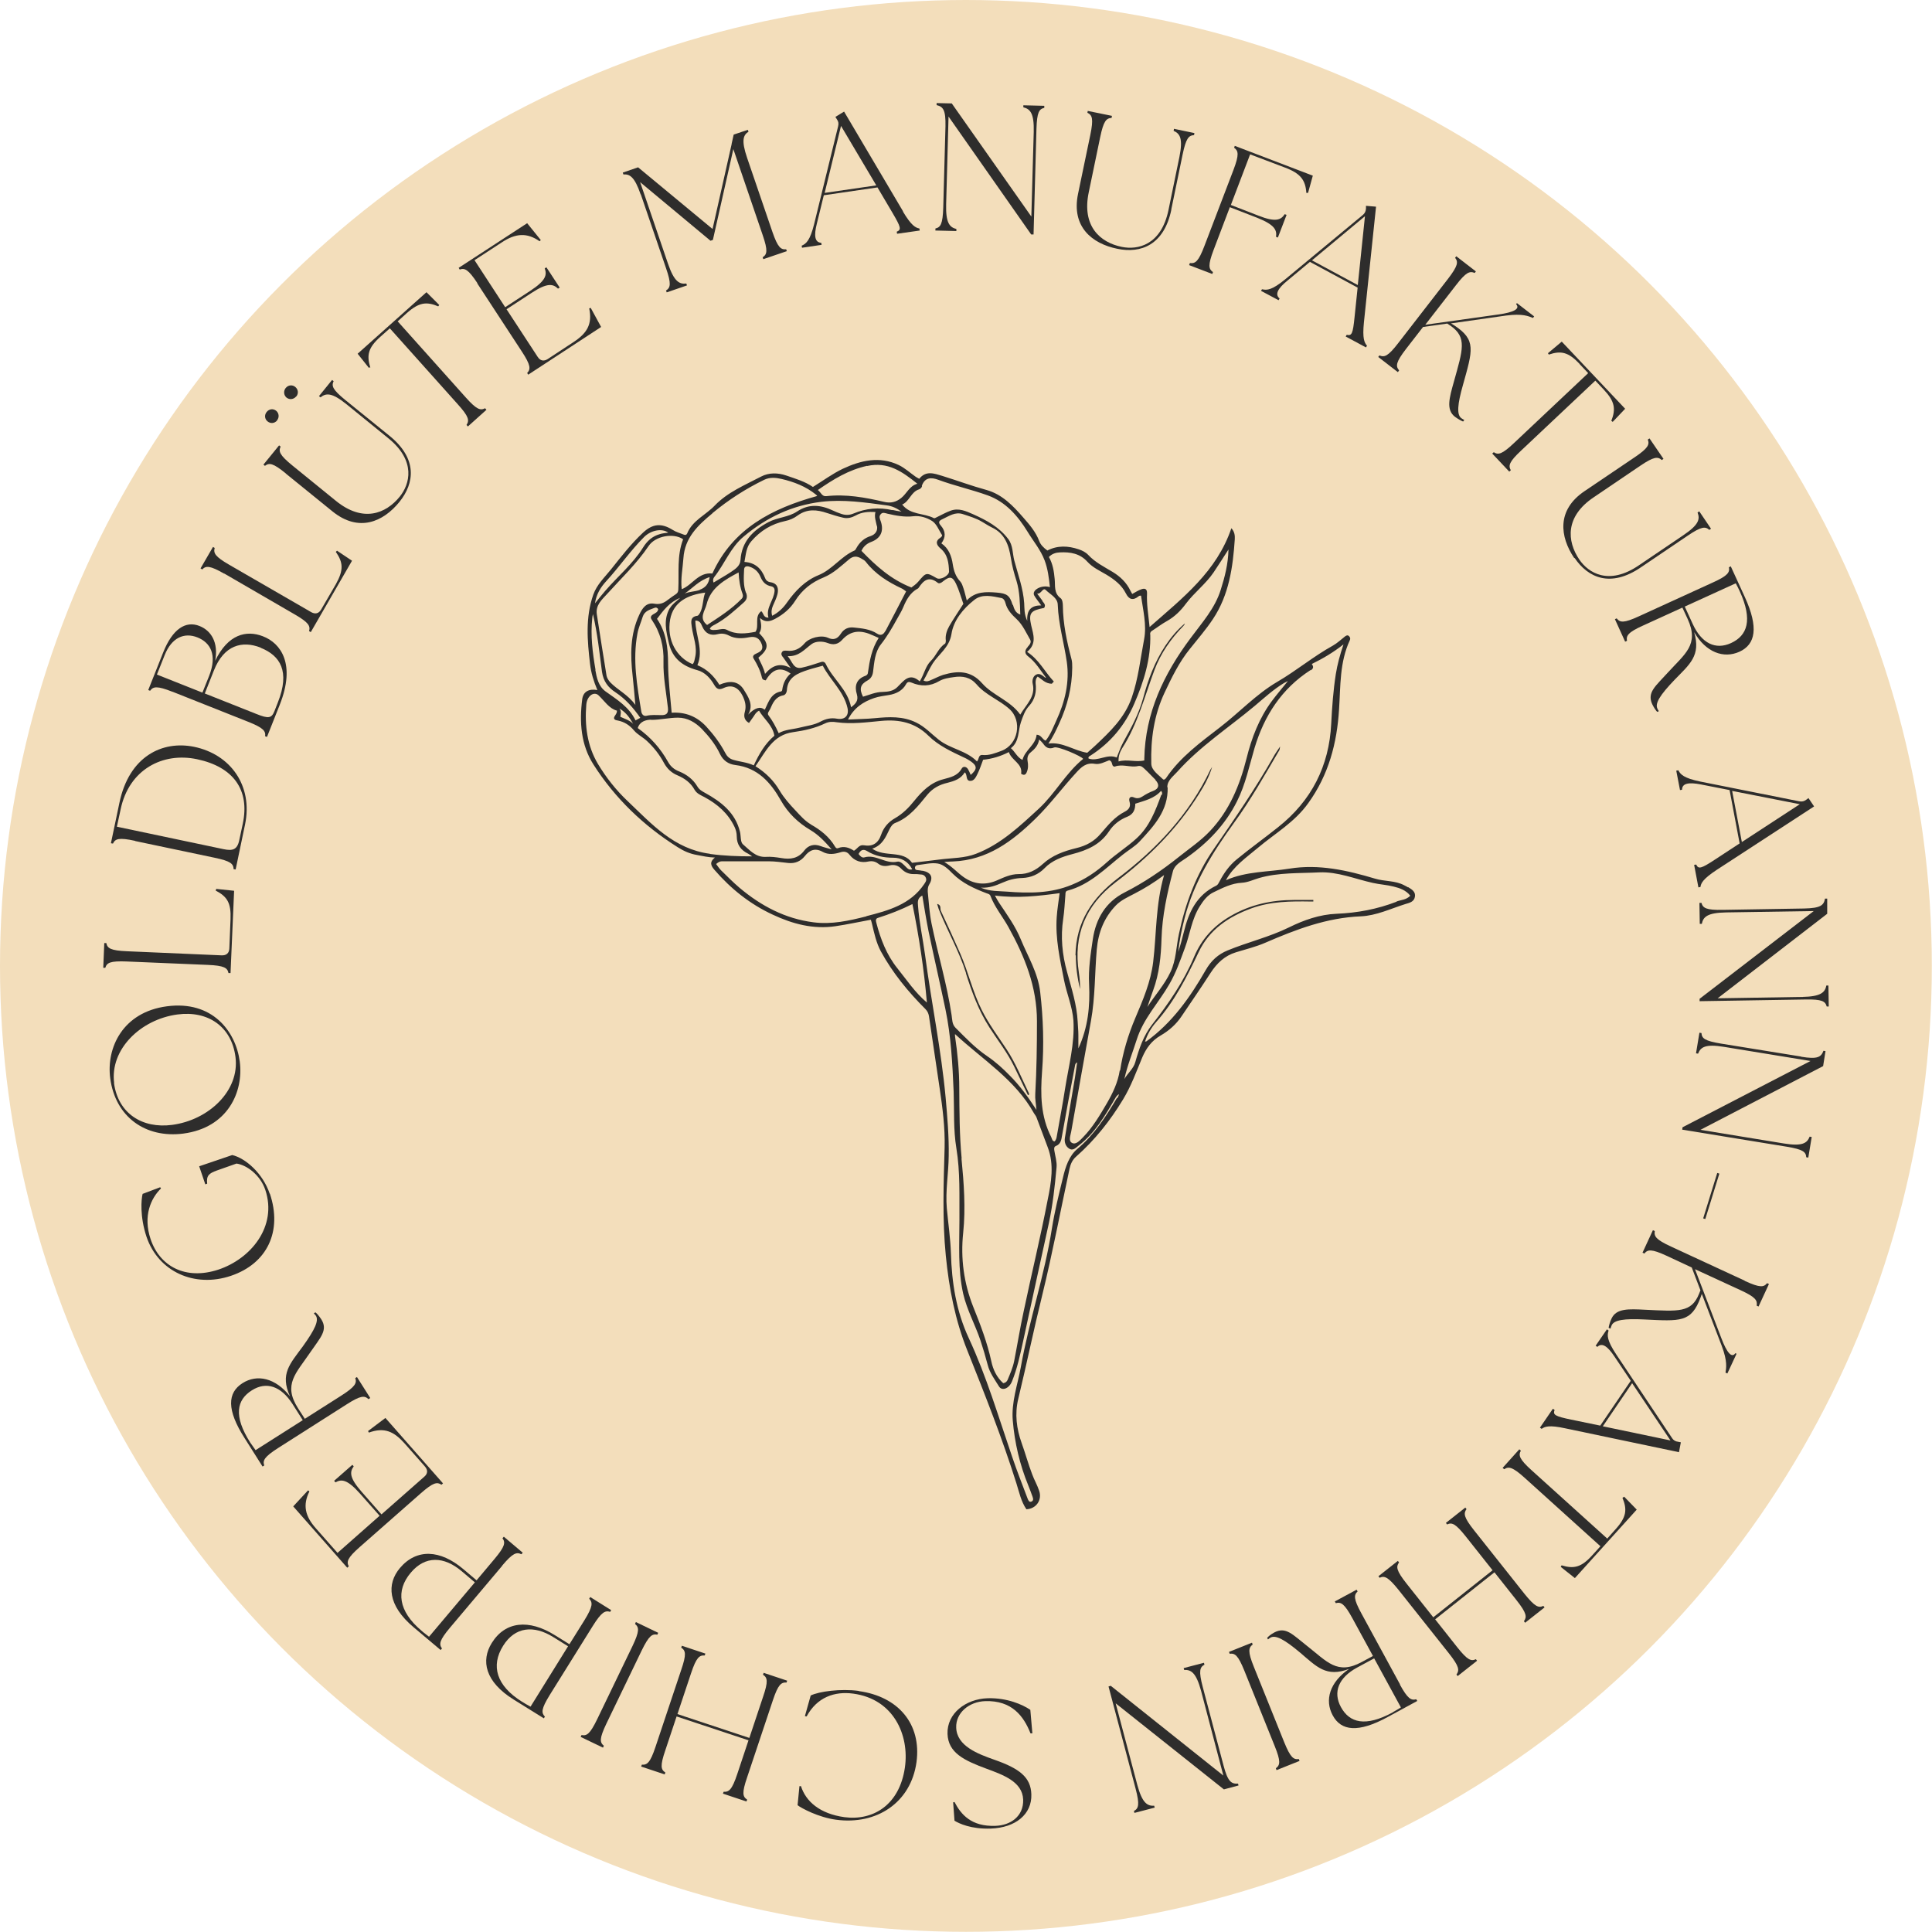 <?xml version="1.0" encoding="UTF-8"?>
<svg xmlns="http://www.w3.org/2000/svg" version="1.1" viewBox="0 0 113.39 113.39">
  <defs>
    <style>
      .cls-1 {
        fill: #2e2d2c;
      }

      .cls-2 {
        fill: #f3debb;
      }
    </style>
  </defs>
  <!-- Generator: Adobe Illustrator 28.7.1, SVG Export Plug-In . SVG Version: 1.2.0 Build 142)  -->
  <g>
    <g id="Layer_1">
      <g>
        <circle class="cls-2" cx="56.69" cy="56.69" r="56.69"/>
        <g>
          <g>
            <path class="cls-1" d="M98.5,45.21l-.12.02.22,1.14.12-.02c0-.38.39-.45,1.11-.31l1.68.33.59,3.13-1.45.95c-.82.54-.97.57-1.1.29l-.12.02.25,1.32.12-.02c.03-.22.14-.47.96-1.01l5.71-3.72-.33-.49-.12.09c-.13.1-.25.13-.42.1l-5.81-1.16c-.97-.2-1.17-.42-1.29-.67h0ZM105.63,47.2l-3.4,2.22-.57-3,3.97.78Z"/>
            <path class="cls-1" d="M107.31,57.84h-.12c-.08.4-.31.65-1.42.67l-4.96.08,6.43-4.96v-.89h-.13c-.07.39-.25.56-1.23.58l-4.77.08c-.98.02-1.17-.11-1.25-.41h-.12l.02,1.23h.12c.08-.4.31-.65,1.42-.67l5.15-.08-6.7,5.15v.14l6.21-.1c.98-.02,1.17.11,1.25.41h.12s-.02-1.23-.02-1.23Z"/>
            <path class="cls-1" d="M105.71,62.01l-4.7-.76c-.97-.16-1.13-.31-1.15-.62l-.12-.02-.2,1.21.12.02c.15-.38.42-.58,1.52-.4l5.08.83-7.51,3.89-.02.14,6.13,1c.97.16,1.13.31,1.15.62l.12.02.2-1.21-.12-.02c-.15.38-.42.58-1.52.4l-4.89-.8,7.2-3.74.14-.88-.12-.02c-.14.37-.34.51-1.31.35h0Z"/>
            <rect class="cls-1" x="99.04" y="70.13" width="2.79" height=".13" transform="translate(3.68 145.38) rotate(-72.8)"/>
            <path class="cls-1" d="M102.39,75.16l-4.32-2c-.89-.41-1-.6-.95-.91l-.11-.05-.61,1.32.11.05c.19-.24.41-.28,1.3.13l1.48.69.51,1.34-.08.2c-.45,1.13-1.22,1.03-3.15.94-.99-.05-1.71-.09-1.99.52-.1.21-.15.42-.17.54l.11.05c.02-.06.04-.14.07-.2.14-.31.75-.4,1.91-.34,2.12.1,2.76.19,3.31-1.3l.07-.2,1.17,3.05c.35.93.26,1.3.22,1.57l.11.05.54-1.16-.07-.03c-.21.3-.49,0-.83-.9l-1.54-4.03,2.67,1.23c.89.41,1,.6.95.91l.11.05.61-1.32-.11-.05c-.19.24-.41.28-1.3-.13l-.02-.02Z"/>
            <path class="cls-1" d="M98.14,84.41l-3.29-4.93c-.55-.83-.53-1.12-.44-1.39l-.1-.07-.66.96.1.07c.27-.27.6-.04,1,.56l.96,1.43-1.79,2.63-1.7-.35c-.96-.2-1.09-.28-.98-.57l-.1-.07-.76,1.11.1.07c.18-.13.43-.24,1.39-.03l6.67,1.4.11-.58-.15-.03c-.17-.02-.27-.08-.37-.22h.01ZM94.07,83.71l1.72-2.53,2.25,3.36-3.97-.83Z"/>
            <path class="cls-1" d="M95.22,87.9c.29.7.24,1.14-.4,1.85l-.49.55-4.44-4.01c-.73-.66-.78-.88-.63-1.15l-.09-.08-.98,1.09.09.08c.26-.17.48-.15,1.21.51l4.44,4.01-.48.53c-.64.71-1.08.81-1.8.59l-.05.09.83.66,3.63-4.02-.74-.76-.08.06h-.02Z"/>
            <path class="cls-1" d="M89.47,93.54l-2.96-3.73c-.61-.77-.62-.99-.44-1.24l-.07-.09-1.14.9.07.09c.28-.13.49-.06,1.1.71l1.57,1.98-3.48,2.76-1.57-1.98c-.61-.77-.62-.99-.44-1.24l-.07-.09-1.14.9.07.09c.28-.13.49-.06,1.11.71l2.96,3.73c.61.77.62.99.44,1.24l.07.09,1.14-.9-.07-.09c-.28.13-.49.06-1.1-.71l-1.29-1.63,3.48-2.76,1.29,1.63c.61.77.62.99.44,1.24l.07.09,1.14-.9-.07-.09c-.28.13-.49.06-1.11-.71Z"/>
            <path class="cls-1" d="M82.18,98.88l-2.28-4.19c-.47-.86-.44-1.08-.22-1.29l-.06-.1-1.28.69.06.1c.3-.08.5.02.97.88l1.21,2.22-.65.35c-1.45.79-2.04-.02-3.23-.95-.83-.65-1.23-1.14-1.91-.78-.21.11-.37.25-.42.32l.05.09c.05-.04.09-.08.15-.11.3-.16.8.1,1.73.88.98.83,1.53,1.47,2.88.96-1.14.78-1.45,1.83-.96,2.73.49.91,1.49,1.04,3.23.09l1.73-.94-.06-.1c-.3.08-.5-.02-.97-.88l.03.03ZM81.76,100.49c-1.63.89-2.56.62-3.06-.3-.48-.88-.14-1.73.95-2.32l1-.54,1.57,2.88c-.16.1-.31.19-.46.27h0Z"/>
            <path class="cls-1" d="M75.37,102.25l-1.78-4.42c-.37-.91-.31-1.13-.07-1.31l-.04-.11-1.35.54.04.11c.31-.04.49.08.86.99l1.78,4.42c.37.91.32,1.13.07,1.31l.04.11,1.35-.54-.04-.11c-.31.04-.49-.08-.86-.99Z"/>
            <path class="cls-1" d="M71.81,103.62l-1.22-4.61c-.25-.95-.17-1.16.1-1.31l-.03-.11-1.19.31.03.11c.4-.02.7.15.99,1.22l1.31,4.98-6.61-5.27-.13.04,1.59,6c.25.95.17,1.16-.1,1.31l.03.11,1.19-.31-.03-.11c-.4.02-.7-.15-.99-1.22l-1.27-4.79,6.35,5.05.86-.23-.03-.11c-.39.03-.6-.11-.85-1.06Z"/>
            <path class="cls-1" d="M57.82,99.84c1.57-.05,2.26.88,2.66,1.89h.11l-.12-1.38c-.46-.31-1.36-.71-2.5-.68-1.3.04-2.4.9-2.36,2.09.04,1.12.98,1.56,2.27,2.04,1,.37,2.13.77,2.17,1.82.03.99-.75,1.51-1.63,1.54-1.42.05-2.02-.67-2.4-1.4l-.08.02.08,1.08c.27.16.96.5,2.13.46,1.45-.05,2.42-.84,2.38-2.01-.03-1.01-.71-1.52-2.17-2.03-.96-.34-2.21-.8-2.24-1.89-.03-.85.74-1.52,1.71-1.55h0Z"/>
            <path class="cls-1" d="M50.4,99.24c-1.07-.14-2.33.03-2.82.27l-.34,1.21.1.02c.61-1.13,1.64-1.49,2.74-1.34,2.36.32,3.3,2.42,3.03,4.33-.32,2.22-1.88,3.14-3.55,2.92-1.45-.2-2.27-.93-2.55-1.82h-.09l-.11,1.12c.24.18,1.22.71,2.26.85,2.38.32,4.39-1,4.72-3.38.3-2.23-1.06-3.85-3.39-4.17h0Z"/>
            <path class="cls-1" d="M44.78,98.29c.26.17.32.38,0,1.31l-.8,2.4-4.22-1.4.8-2.4c.31-.93.49-1.06.8-1.04l.04-.11-1.38-.46-.04.11c.26.17.32.38,0,1.31l-1.51,4.52c-.31.93-.49,1.06-.8,1.04l-.04.11,1.38.46.04-.11c-.26-.17-.32-.38,0-1.31l.66-1.98,4.22,1.4-.66,1.98c-.31.93-.49,1.06-.8,1.04l-.04.11,1.38.46.04-.11c-.26-.17-.32-.38,0-1.31l1.51-4.52c.31-.93.49-1.06.8-1.04l.04-.11-1.38-.46-.04.11Z"/>
            <path class="cls-1" d="M38.58,95.94l.05-.11-1.31-.63-.05.11c.24.2.27.42-.15,1.3l-2.07,4.29c-.43.89-.62.99-.92.93l-.05.11,1.31.63.05-.11c-.24-.2-.27-.42.15-1.3l2.07-4.29c.43-.88.62-.99.92-.93Z"/>
            <path class="cls-1" d="M34.79,95.43c.52-.83.73-.92,1.02-.83l.06-.1-1.23-.77-.06.1c.21.22.23.44-.29,1.28l-.87,1.39-.87-.54c-1.5-.93-2.89-.82-3.69.47-.64,1.03-.4,2.27,1.29,3.32l1.77,1.1.06-.1c-.21-.22-.23-.44.29-1.28l2.52-4.04ZM31.13,100.16c-.17-.09-.34-.19-.5-.29-1.49-.93-1.84-2.1-1.1-3.28.7-1.12,1.8-1.22,2.94-.51l.87.54-2.2,3.54h0Z"/>
            <path class="cls-1" d="M29.47,91.89c.63-.75.85-.81,1.13-.67l.08-.09-1.11-.94-.08.09c.18.25.16.47-.47,1.22l-1.05,1.25-.78-.66c-1.35-1.14-2.74-1.22-3.72-.06-.78.93-.72,2.19.8,3.47l1.59,1.34.08-.09c-.18-.25-.16-.47.47-1.22l3.07-3.64h0ZM25.18,96.06c-.15-.12-.31-.23-.45-.36-1.34-1.13-1.52-2.34-.62-3.4.85-1.01,1.95-.96,2.98-.09l.78.66s-2.69,3.19-2.69,3.19Z"/>
            <path class="cls-1" d="M25.91,87.14l.09-.08-3.38-3.84-1.02.77.05.09c.91-.33,1.47-.07,2.11.65l1.18,1.34c.18.21.17.42-.04.6l-2.51,2.21-1.16-1.32c-.73-.83-.71-1.17-.47-1.5l-.08-.09-1.07.94.08.09c.35-.2.69-.18,1.43.65l1.16,1.31-2.47,2.18-1.27-1.44c-.64-.72-.78-1.37-.38-2.17l-.08-.06-.87.94,3.17,3.6.09-.08c-.14-.27-.09-.49.65-1.14l3.58-3.15c.74-.65.96-.67,1.21-.5Z"/>
            <path class="cls-1" d="M21.63,82.11l.1-.06-.78-1.23-.1.06c.1.29.01.5-.82,1.03l-2.14,1.36-.4-.62c-.89-1.4-.12-2.04.72-3.28.59-.87,1.06-1.3.64-1.95-.13-.2-.28-.36-.34-.4l-.09.06s.08.09.12.14c.18.29-.05.8-.76,1.79-.76,1.04-1.36,1.62-.76,2.94-.85-1.08-1.93-1.32-2.79-.77-.88.56-.94,1.56.13,3.23l1.05,1.66.1-.06c-.1-.29-.01-.5.82-1.03l4.02-2.56c.83-.53,1.05-.52,1.28-.3h0ZM15,85.11c-.11-.16-.21-.3-.31-.44-1-1.57-.8-2.51.09-3.07.85-.54,1.71-.25,2.38.79l.61.96-2.77,1.76Z"/>
            <path class="cls-1" d="M15.83,70.06c-.41-1.21-1.43-2.09-2.2-2.27l-1.94.66.36,1.06.11-.04c-.06-.48.12-.61.56-.77l1.16-.41c.59.08,1.39.66,1.69,1.54.72,2.15-.85,4.06-2.77,4.69-1.91.62-3.42-.19-3.96-1.79-.46-1.37.02-2.41.61-2.98l-.05-.07-1.03.39c-.08.31-.17,1.32.23,2.52.69,2.04,2.81,3.01,4.95,2.29s3.03-2.62,2.29-4.82h0Z"/>
            <path class="cls-1" d="M10.76,66.53c2.6-.34,3.55-2.44,3.31-4.24-.24-1.78-1.62-3.58-4.27-3.23-2.6.34-3.57,2.44-3.33,4.23.3,2.25,2.05,3.53,4.3,3.24h0ZM6.7,63.57c-.26-1.98,1.55-3.74,3.71-4.03,1.8-.24,3.18.71,3.41,2.49.26,1.99-1.58,3.71-3.72,3.99-1.75.23-3.17-.67-3.41-2.46h.01Z"/>
            <path class="cls-1" d="M7.43,56.43l4.76.2c.98.04,1.16.18,1.22.48h.12l.21-4.83-1.05-.11-.03.1c.67.35.91.72.87,1.68l-.07,1.71c-.01.28-.17.42-.45.41l-5.55-.24c-.98-.04-1.16-.18-1.22-.48h-.12l-.06,1.45h.12c.09-.29.27-.41,1.26-.37h-.01Z"/>
            <path class="cls-1" d="M7.93,49.36l4.66.98c.96.2,1.11.36,1.12.67l.12.02.55-2.63c.48-2.3-.86-4.13-2.99-4.57-1.87-.38-3.81.56-4.38,3.28l-.5,2.38.12.02c.13-.28.34-.37,1.3-.16h0ZM7.08,47.5c.49-2.34,2.47-3.37,4.49-2.94,2.12.45,3.1,1.79,2.68,3.78l-.21.98c-.12.57-.41.62-.91.52l-6.27-1.32.22-1.02Z"/>
            <path class="cls-1" d="M10.13,40.6l4.43,1.76c.91.36,1.04.55,1,.85l.11.04.75-1.89c.94-2.37.08-3.61-1-4.02-.96-.37-2.04-.12-2.79,1.44.2-1.08-.24-1.77-.92-2.04-.8-.32-1.58.15-2.14,1.57l-.87,2.19.11.04c.18-.25.4-.3,1.31.06h.01ZM15.3,38.02c1.15.46,1.73,1.38,1.01,3.2l-.2.51c-.17.43-.35.46-1.07.17l-3.02-1.2.53-1.34c.59-1.5,1.66-1.78,2.75-1.35h0ZM9.66,38.46c.41-1.04,1.15-1.36,1.93-1.05.75.3,1.18,1.01.68,2.27l-.39.97-2.67-1.06.45-1.13Z"/>
            <path class="cls-1" d="M13.16,33.66l4.12,2.39c.85.49.94.69.86.99l.1.06,2.42-4.19-.88-.59-.07.07c.43.62.47,1.06,0,1.9l-.86,1.48c-.14.24-.34.29-.58.16l-4.81-2.78c-.85-.49-.94-.69-.86-.99l-.1-.06-.73,1.26.1.06c.21-.22.44-.24,1.29.25h0Z"/>
            <path class="cls-1" d="M17.39,23.27c.14-.17.12-.41-.06-.56-.17-.14-.41-.12-.56.06-.14.17-.12.42.04.56.18.15.43.11.57-.06h0Z"/>
            <path class="cls-1" d="M16.77,27.79l2.75,2.23c1.54,1.24,2.97.61,3.92-.56.89-1.1,1.08-2.54-.59-3.89l-2.58-2.09c-.76-.62-.82-.83-.69-1.11l-.09-.07-.77.95.09.07c.32-.25.65-.3,1.52.4l2.46,2c1.65,1.34,1.26,2.7.67,3.43-.82,1.01-2.16,1.53-3.74.25l-2.56-2.08c-.76-.62-.82-.83-.69-1.11l-.09-.07-.92,1.13.09.07c.25-.19.47-.17,1.23.45h-.01Z"/>
            <path class="cls-1" d="M16.26,24.67c.14-.17.12-.42-.05-.56s-.41-.12-.56.07c-.14.17-.12.41.05.55.18.15.42.12.56-.05h0Z"/>
            <path class="cls-1" d="M21.73,21.56c-.22-.72-.12-1.16.6-1.8l.55-.49,3.99,4.46c.66.73.68.95.51,1.21l.08.09,1.09-.98-.08-.09c-.27.14-.49.09-1.14-.64l-3.99-4.46.53-.48c.72-.64,1.16-.69,1.85-.4l.06-.08-.75-.75-4.04,3.61.66.83.09-.05v.02Z"/>
            <path class="cls-1" d="M28.01,16.63l2.61,3.99c.54.82.53,1.05.32,1.27l.06.1,4.28-2.8-.61-1.12-.09.03c.2.94-.14,1.47-.94,1.99l-1.49.98c-.23.15-.44.11-.59-.12l-1.83-2.8,1.47-.96c.93-.61,1.26-.53,1.55-.25l.1-.06-.78-1.19-.1.06c.14.38.08.71-.85,1.32l-1.47.96-1.8-2.76,1.61-1.05c.8-.53,1.47-.58,2.21-.06l.07-.07-.8-.99-4.02,2.62.06.1c.29-.1.5-.02,1.04.8h0Z"/>
            <path class="cls-1" d="M37.61,11.41l1.48,4.33c.32.93.26,1.14,0,1.31l.04.11,1.19-.41-.04-.11c-.4.05-.71-.1-1.07-1.15l-1.64-4.8,4.13,3.44.14-.05,1.2-5.33,1.72,5.04c.32.93.26,1.14,0,1.31l.04.11,1.38-.47-.04-.11c-.31.03-.49-.1-.81-1.03l-1.48-4.33c-.36-1.05-.22-1.35.08-1.54l-.04-.11-.83.28-.12.54v.02l-1.12,4.98-4.37-3.62-.9.31.04.11c.36-.03.65.12,1.01,1.17h0Z"/>
            <path class="cls-1" d="M53.01,12.42l-3.47-5.87-.51.31.08.13c.1.14.12.25.08.42l-1.41,5.75c-.24.96-.47,1.15-.73,1.26l.02.12,1.15-.17-.02-.12c-.38-.02-.44-.41-.26-1.12l.41-1.67,3.15-.46.88,1.49c.5.85.53.99.25,1.11l.02.12,1.33-.19-.02-.12c-.22-.04-.47-.16-.97-1h.02ZM48.4,11.32l.96-3.93,2.07,3.49-3.02.44h0Z"/>
            <path class="cls-1" d="M60.07,6.3c.39.1.63.34.6,1.45l-.14,4.96-4.67-6.64-.89-.02v.12c.38.09.54.27.52,1.25l-.13,4.76c-.03.98-.16,1.16-.46,1.23v.12l1.23.03v-.12c-.39-.1-.63-.34-.6-1.45l.14-5.15,4.85,6.92h.14l.17-6.2c.03-.98.16-1.16.46-1.23v-.12l-1.23-.03v.12h.01Z"/>
            <path class="cls-1" d="M68.74,12.31l.67-3.25c.2-.96.36-1.11.67-1.13l.02-.12-1.2-.25-.02.12c.37.16.56.44.34,1.53l-.64,3.11c-.43,2.08-1.82,2.36-2.74,2.17-1.28-.26-2.36-1.22-1.94-3.21l.67-3.23c.2-.96.36-1.11.67-1.13l.02-.12-1.42-.29-.02.11c.28.13.37.34.17,1.3l-.72,3.46c-.4,1.94.83,2.92,2.3,3.22,1.38.29,2.75-.21,3.18-2.31v.02Z"/>
            <path class="cls-1" d="M69.83,15.45l-.04.11,1.36.52.04-.11c-.25-.18-.31-.39.04-1.31l.95-2.5,1.6.62c1.03.41,1.17.72,1.11,1.12l.11.04.51-1.33-.11-.04c-.22.34-.53.49-1.56.08l-1.6-.62,1.13-2.97,2.06.78c.9.34,1.19.73,1.24,1.48h.1l.28-1.01-4.58-1.75-.04.11c.25.18.31.39-.04,1.31l-1.7,4.45c-.35.92-.53,1.04-.84,1.01h-.02Z"/>
            <path class="cls-1" d="M74.07,16.97l-.06.1,1.03.55.06-.1c-.29-.24-.11-.59.46-1.05l1.32-1.1,2.8,1.51-.18,1.73c-.1.98-.16,1.11-.46,1.04l-.06.1,1.19.64.06-.1c-.15-.17-.28-.41-.18-1.38l.71-6.78-.59-.05v.15c-.01.17-.06.28-.19.39l-4.56,3.78c-.77.63-1.06.64-1.33.58h-.02ZM80.11,12.69l-.42,4.04-2.69-1.45,3.11-2.59Z"/>
            <path class="cls-1" d="M82.1,21.72c-.19-.24-.18-.46.42-1.24l1-1.29,1.42-.2.18.12c1,.69.73,1.42.21,3.29-.27.96-.47,1.65.06,2.06.19.14.38.24.48.28l.07-.09c-.06-.03-.12-.07-.18-.11-.27-.21-.22-.82.1-1.94.57-2.05.8-2.65-.52-3.51l-.18-.11,3.23-.46c.98-.13,1.32.04,1.58.14l.07-.09-1.01-.78-.05.06c.25.27-.11.48-1.06.61l-4.27.6,1.8-2.32c.6-.78.81-.84,1.1-.72l.07-.09-1.15-.89-.07.09c.19.24.18.46-.42,1.24l-2.92,3.77c-.6.78-.81.84-1.1.72l-.07.09,1.15.89.07-.09v-.03Z"/>
            <path class="cls-1" d="M92.7,21.36l.51.54-4.35,4.1c-.71.67-.93.71-1.19.54l-.09.08,1,1.06.09-.08c-.15-.27-.11-.49.61-1.16l4.35-4.1.49.52c.66.7.72,1.14.45,1.84l.08.06.73-.77-3.72-3.94-.81.68.05.08c.72-.24,1.15-.15,1.81.55h-.01Z"/>
            <path class="cls-1" d="M92.41,32.74c.79,1.17,2.11,1.77,3.89.56l2.75-1.86c.81-.55,1.04-.55,1.27-.34l.1-.07-.69-1.02-.1.07c.15.38.09.71-.83,1.33l-2.63,1.78c-1.76,1.19-2.95.43-3.48-.35-.73-1.08-.84-2.52.84-3.65l2.73-1.85c.81-.55,1.04-.55,1.27-.34l.1-.07-.82-1.2-.1.07c.11.29.03.5-.79,1.05l-2.93,1.98c-1.64,1.11-1.44,2.67-.6,3.92h.02Z"/>
            <path class="cls-1" d="M94.89,36.29l-.11.05.6,1.32.11-.05c-.06-.3.06-.5.95-.9l2.3-1.05.31.67c.69,1.51-.16,2.04-1.17,3.15-.7.78-1.23,1.15-.91,1.85.1.21.23.39.29.45l.1-.04s-.07-.1-.09-.16c-.14-.31.16-.79,1-1.67.89-.92,1.57-1.42,1.16-2.81.69,1.19,1.73,1.57,2.66,1.15.94-.43,1.14-1.41.31-3.22l-.82-1.79-.11.05c.06.3-.06.5-.95.9l-4.33,1.98c-.89.41-1.11.37-1.3.13h0ZM101.87,34.23c.09.17.17.32.24.48.77,1.69.44,2.59-.51,3.03-.91.42-1.73.02-2.25-1.11l-.47-1.03,2.98-1.36h.01Z"/>
          </g>
          <g>
            <path class="cls-1" d="M82.64,52.08c-.07-.05-.15-.08-.22-.12-.54-.29-1.15-.22-1.71-.39-1.64-.49-3.3-.87-5.03-.59-1.24.2-2.53.15-3.73.68.45-.83,1.21-1.34,1.9-1.92,1-.84,2.14-1.49,2.93-2.6,1.2-1.66,1.69-3.53,1.81-5.51.09-1.37.03-2.76.63-4.05.05-.1.02-.18-.05-.25-.09-.08-.17-.02-.24.03-.23.18-.45.39-.7.53-1.14.63-2.14,1.47-3.27,2.13-1.23.72-2.22,1.79-3.35,2.66-1.15.89-2.34,1.75-3.17,2.98-.05.07-.13.13-.19.07-.27-.27-.67-.52-.68-.91-.04-1.44.16-2.85.78-4.17.42-.89.85-1.78,1.48-2.56.46-.58.95-1.14,1.36-1.76.94-1.41,1.17-3.04,1.28-4.68.01-.2,0-.43-.2-.65-.86,2.54-2.83,4.07-4.8,5.8-.08-.76-.18-1.36-.15-1.97.01-.26-.12-.32-.32-.25-.19.06-.36.18-.55.28-.04-.07-.07-.12-.1-.18-.23-.49-.61-.85-1.06-1.12-.5-.3-1.02-.56-1.42-.99-.15-.16-.35-.26-.56-.33-.62-.21-1.24-.24-1.84.07-.22-.16-.4-.34-.48-.56-.2-.53-.56-.95-.92-1.36-.6-.69-1.24-1.37-2.16-1.63-.88-.24-1.74-.56-2.61-.83-.47-.14-.95-.33-1.35.17-.09-.05-.15-.08-.21-.12-.33-.23-.64-.52-1-.69-1.12-.53-2.22-.27-3.27.22-.61.29-1.16.7-1.76,1.07-.46-.32-1.01-.48-1.56-.67-.5-.17-1.02-.18-1.48.06-.95.5-1.96.91-2.72,1.7-.53.56-1.31.87-1.62,1.64-.03.08-.11.11-.19.07-.22-.09-.46-.15-.66-.28-.66-.41-1.17-.37-1.74.16-.71.66-1.29,1.42-1.89,2.17-.38.47-.82.88-1.03,1.47-.47,1.34-.35,2.71-.19,4.07.06.52.21,1.01.43,1.53-.5-.09-.83.09-.89.54-.17,1.34-.08,2.67.66,3.83,1.27,1.99,2.94,3.59,4.94,4.85.36.23.72.39,1.14.46.33.06.65.14,1.05.15-.36.28-.21.51-.03.72.96,1.11,2.08,2.01,3.42,2.63,1.17.55,2.38.87,3.68.68.69-.1,1.36-.25,2.08-.38.03.09.05.17.07.25.13.55.25,1.11.52,1.61.69,1.26,1.59,2.36,2.61,3.38.12.12.18.25.21.41.21,1.42.42,2.84.63,4.25.17,1.15.32,2.3.29,3.46-.06,2.12-.14,4.24.07,6.36.19,1.92.55,3.79,1.27,5.58,1.03,2.58,2.05,5.15,2.88,7.8.16.51.27,1.05.58,1.5.59-.03.93-.56.75-1.08-.11-.34-.29-.64-.41-.97-.23-.6-.4-1.23-.62-1.84-.3-.84-.41-1.7-.2-2.58.49-2.03.91-4.08,1.41-6.1.6-2.45,1.07-4.94,1.6-7.41.06-.28.17-.53.39-.72,1.1-.97,2-2.11,2.75-3.35.47-.77.78-1.63,1.13-2.47.23-.54.55-.98,1.07-1.28.5-.29.92-.66,1.24-1.14.57-.84,1.15-1.69,1.7-2.54.37-.57.83-1.01,1.49-1.21.58-.18,1.17-.32,1.72-.56,1.8-.78,3.61-1.47,5.61-1.55.91-.04,1.75-.45,2.61-.72.24-.07.51-.13.56-.42.06-.3-.18-.44-.39-.57h-.01ZM76.93,39.34c.14-.09.19-.19.06-.37.65-.32,1.25-.67,1.86-1.15-.21.62-.36,1.18-.45,1.74-.15.96-.22,1.93-.27,2.91-.12,2.49-1.16,4.53-3.12,6.08-.8.64-1.64,1.24-2.43,1.89-.43.35-.75.8-1.01,1.3-.05.09-.09.19-.19.24-1.15.55-1.62,1.56-1.9,2.72-.1.39-.2.79-.33,1.17.07-.68.21-1.34.38-2,.53-2.08,1.65-3.85,2.89-5.57.99-1.36,1.82-2.83,2.67-4.28.01-.02.01-.05.04-.21-.17.26-.29.42-.38.59-1.06,1.87-2.28,3.64-3.5,5.41-1.05,1.51-1.68,3.21-2.06,5.01-.16.74-.16,1.52-.49,2.22-.35.75-.91,1.36-1.36,2.06.11-.33.22-.65.34-.98.36-.98.46-2,.49-3.03.04-1.35.33-2.66.67-3.96.1-.38.49-.57.79-.78,1.25-.88,2.28-1.94,2.97-3.32.5-.99.72-2.08,1.03-3.13.57-1.9,1.59-3.48,3.28-4.57h.02ZM68.51,46.21c-.01-.4.34-.64.58-.91,1.34-1.5,3.02-2.59,4.55-3.87.56-.47,1.1-.97,1.73-1.35.05-.03.11-.06.22-.11-.34.42-.65.78-.94,1.17-.75,1.01-1.19,2.16-1.49,3.37-.4,1.59-1.01,3.07-2.16,4.28-.54.57-1.2,1.01-1.81,1.5-1,.8-2.05,1.51-3.19,2.09-1.12.57-1.68,1.55-1.86,2.73-.13.88-.27,1.76-.22,2.66.06,1.28-.06,2.53-.63,3.76v-.79c0-.26-.03-.51-.04-.77-.05-1.01-.36-1.95-.62-2.91-.29-1.03-.39-2.07-.23-3.13.07-.47.09-.94.13-1.42,0-.1,0-.21.13-.24,1.32-.35,2.23-1.32,3.25-2.12.33-.26.7-.47.98-.77.83-.9,1.68-1.8,1.64-3.17h-.02ZM56.44,67.99c-.13-1.37-.13-2.74-.14-4.12,0-1.03-.1-2.05-.25-3.06v-.12c1.62,1.5,3.53,2.67,4.63,4.64.05.09.13.17.16.27.22.57.43,1.16.65,1.73.39,1.01.21,2.07,0,3.08-.42,2.19-.95,4.36-1.41,6.55-.21.97-.37,1.96-.56,2.93-.08.39-.24.75-.39,1.11-.05.1-.13.16-.25.18-.39-.35-.6-.81-.7-1.29-.24-1.1-.64-2.15-1.06-3.19-.55-1.39-.75-2.84-.59-4.35.15-1.45.04-2.91-.1-4.36ZM54.14,51.11c-.09-.02-.18-.03-.27-.04-.09,0-.17-.03-.17-.14,0-.1.07-.15.16-.16.39-.04.79-.15,1.17-.09.35.05.63.34.88.59.57.57,1.27.88,2,1.16.08.03.18.04.22.15.25.66.71,1.21,1.05,1.82.96,1.73,1.68,3.51,1.68,5.54,0,1.43-.02,2.85-.1,4.27-.02.27.04.55.07.93-.5-.77-.98-1.43-1.56-2.01-.41-.42-.85-.82-1.34-1.15-.69-.47-1.26-1.07-1.85-1.66-.21-.21-.19-.49-.23-.74-.27-1.82-.81-3.59-1.18-5.39-.12-.61-.16-1.24-.22-1.86,0-.12,0-.25.06-.37.29-.46.16-.75-.37-.86h0ZM61.19,35.27c-.09-.13-.19-.25-.32-.43.26.03.33-.39.51-.21.26.26.69.45.7.86.04,1.14.37,2.24.53,3.35.17,1.18-.1,2.34-.61,3.44-.19.41-.34.83-.63,1.19-.2-.07-.25-.34-.53-.35-.06.61-.68.89-.83,1.48-.31-.15-.43-.47-.68-.69.51-.39.41-1.01.59-1.53.12-.34.23-.68.47-.94.36-.39.45-.84.39-1.35,0-.12,0-.26.12-.38.25.15.44.41.83.42,0,0,.05-.06.12-.13-.54-.58-.87-1.29-1.57-1.74.58-.48.37-1.01.24-1.56-.16-.72-.03-.87.76-1.02.12-.18-.02-.29-.11-.41h.02ZM43.65,40.47c-.34-.54-.87-.52-1.43-.28-.31-.5-.71-.91-1.29-1.15.38-.88-.11-1.74-.12-2.62.28,0,.34.2.41.36.18.4.48.55.9.44.23-.06.45-.03.66.08.38.2.79.18,1.19.1.37-.07.61.05.74.42.12.36-.14.45-.37.56-.13.06-.18.16-.11.27.22.36.4.72.49,1.13.02.08.07.13.22.15.32-.53.76-.9,1.46-.4-.29.26-.44.58-.49.95,0,.04-.04.1-.07.1-.56.1-.72.57-.92,1,0,.03-.03.05-.05.07-.25-.21-.57-.11-.96.29.34-.58,0-1.04-.26-1.47ZM43.78,34.79c-.16-.43-.13-.89-.11-1.34,0-.2.13-.25.32-.19.31.1.52.3.64.59s.3.5.63.56c.15.03.21.13.2.28-.05.55-.52.98-.36,1.56-.31,0-.27-.25-.42-.38-.43.32-.1.86-.34,1.21-.57.11-1.13.18-1.67-.11-.22-.12-.46,0-.69,0-.1,0-.21.03-.32-.06.06-.15.2-.2.31-.26.63-.34,1.15-.82,1.68-1.29.18-.16.23-.33.14-.57h-.01ZM51.47,30.86c.06.29-.1.51-.37.6-.39.12-.65.37-.84.71-.03.05-.06.12-.11.14-.8.35-1.3,1.12-2.12,1.45-.78.32-1.35.91-1.84,1.6-.22.32-.5.59-.87.78-.07-.23-.03-.41.04-.58.1-.23.21-.45.27-.69.08-.34,0-.64-.42-.7-.14-.02-.25-.1-.3-.23-.21-.55-.57-.92-1.22-.96.09-.45.1-.87.41-1.22.53-.61,1.18-1.01,1.98-1.18.26-.05.53-.17.74-.33.56-.4,1.13-.34,1.72-.14.31.1.62.2.93.27.27.07.52,0,.76-.13.35-.2.73-.22,1.15-.2-.08.29.03.55.08.82h0ZM55.51,37.61s0,.14-.05.17c-.38.25-.52.71-.83,1.01-.32.32-.38.76-.65,1.2-.61-.54-.94-.03-1.32.34-.23.23-.54.27-.86.28-.4,0-.77.17-1.15.28-.23-.46-.16-.72.26-.95.2-.11.3-.28.33-.51.07-.56.11-1.17.46-1.61.37-.47.66-.97.94-1.48.13-.24.28-.47.38-.72.18-.43.4-.83.83-1.07.03,0,.05-.03.07-.06.28-.42.59-.7,1.11-.29.09.08.23,0,.33-.09.38-.3.54-.28.75.15.18.38.29.79.43,1.18-.28.44-.57.86-.83,1.31-.14.25-.24.54-.2.84v.02ZM51.95,37.05c-.1.19-.26.28-.47.14-.41-.27-.89-.31-1.36-.36-.33-.04-.59.08-.77.36-.19.3-.42.4-.76.24-.4-.18-1.1,0-1.38.34-.27.31-.6.47-1.02.42-.11,0-.23-.03-.3.09s0,.22.08.31c.12.18.25.35.44.62-.64-.34-1.09-.15-1.51.34-.08-.37-.26-.65-.39-.95.63-.53.64-.81.05-1.44.17-.26.12-.55.04-.89.33.29.61.2.91.04.48-.26.87-.59,1.16-1.05.4-.64.97-1.09,1.67-1.37.58-.24,1.02-.67,1.49-1.06.25-.21.47-.2.72-.05.1.06.21.11.27.2.56.72,1.3,1.18,2.11,1.56.09.04.17.12.25.17-.41.79-.81,1.57-1.22,2.34h-.01ZM45.19,41.64c.16-.37.31-.74.78-.83.12-.02.2-.16.21-.28.04-.8.65-1.02,1.26-1.22.27-.09.55-.15.85-.24.44.86,1.23,1.5,1.45,2.48.1.46-.16.71-.62.63-.33-.06-.64,0-.94.16-.39.22-.85.26-1.27.37-.4.1-.82.1-1.21.32-.17-.38-.36-.73-.6-1.05-.09-.12.04-.24.09-.35h0ZM48.47,38.98c-.06-.13-.16-.17-.3-.12-.37.12-.75.25-1.13.33-.48.09-.53-.36-.81-.68.67.03.99-.41,1.42-.72.23-.16.62-.17.93-.05.33.13.6.08.84-.18.43-.48.93-.6,1.57-.37.19.07.37.16.58.25-.41.64-.53,1.33-.63,2.03,0,.09-.06.16-.14.19-.55.19-.66.61-.51,1.09.11.38-.08.56-.34.76-.19-1.03-1.06-1.65-1.48-2.53ZM51.3,40.97c.29-.1.59-.13.88-.18.41-.07.79-.25,1-.64.08-.15.19-.14.31-.09.56.24,1.1.23,1.64-.09.24-.14.56-.19.85-.23.51-.08.96,0,1.33.42.53.63,1.33.91,1.93,1.45.78.7.52,2.1-.47,2.46-.36.13-.71.28-1.11.24-.25-.02-.19.25-.32.38-.63-.65-1.56-.73-2.25-1.28-.43-.34-.8-.75-1.31-1-.79-.39-1.6-.34-2.44-.26-.5.05-1.01.05-1.57.08.35-.69.89-1.04,1.53-1.26ZM60.32,37.97c-.19.2-.2.39.03.56.44.34.71.81,1.04,1.24h-.05c-.15-.12-.32-.28-.52-.18-.21.1-.25.37-.21.54.18.76-.38,1.21-.73,1.81-.6-.84-1.61-1.12-2.24-1.84-.67-.76-1.44-.74-2.29-.49-.25.08-.48.21-.73.31-.12.05-.23.11-.42.02.2-.34.33-.67.54-1,.36-.56.97-.93,1.1-1.72.12-.81.69-1.5,1.34-2.01.46-.37,1.05-.22,1.6-.11.13.03.2.17.23.29.1.4.37.68.66.95.36.34.55.79.79,1.2.09.16-.03.3-.14.42h0ZM59.43,35.5c-.17-.56-.34-.67-.92-.72-.63-.05-1.26-.08-1.77.46-.07-.26-.12-.49-.19-.7-.05-.14-.09-.3-.19-.41-.27-.29-.38-.62-.44-1-.07-.49-.24-.95-.67-1.24q.4-.54-.03-1.04c-.18-.2-.11-.29.11-.39.37-.17.72-.43,1.17-.29.39.13.78.24,1.13.45.19.11.37.23.57.33.78.36,1.01,1.05,1.13,1.81.07.46.19.9.33,1.34.19.63.2,1.29.22,1.97-.29-.1-.36-.34-.43-.57h-.02ZM55.28,31.38c.04.06-.02.13-.08.17-.33.21-.24.44,0,.64.43.36.48.85.5,1.35,0,.25-.51.52-.73.39-.61-.35-.61-.34-1.07.2-.13.16-.32.28-.41.35-1.2-.47-2.08-1.27-2.93-2.15.09-.21.27-.41.56-.52.57-.21.77-.64.57-1.22-.05-.13-.12-.28,0-.41.11-.14.27-.06.4-.03.49.11.98.21,1.5.15.4-.05.81.08,1.12.28.26.17.39.53.57.81h0ZM52.37,29.94c-.78-.18-1.55-.11-2.28.2-.26.11-.51.1-.77,0-.14-.05-.28-.1-.42-.17-.72-.34-1.41-.42-2.12.05-.5.34-1.15.34-1.69.63-.9.48-1.56,1.13-1.63,2.22-.02.35-.31.53-.56.7-.33.22-.68.41-1.02.62-.05-.11-.03-.23.03-.31.62-.78.96-1.75,1.75-2.4,1.33-1.11,2.82-1.82,4.56-2.03,1.29-.15,2.55.04,3.82.21.32.04.6.17.87.37-.18-.03-.36-.06-.53-.1h-.01ZM43.35,33.59c.02.44.08.86.23,1.26.04.11.03.21-.05.29-.6.62-1.33,1.08-2.03,1.54-.51-.4-.12-.83-.03-1.21.24-.98,1.06-1.44,1.89-1.88h-.01ZM41.08,34.62c-.29.11-.61.09-.9.22.47-.32.84-.77,1.47-.97-.06.42-.26.62-.57.74h0ZM41.39,34.78c-.15.38-.11.81-.3,1.18-.04.07-.1.17-.16.18-.43.06-.37.35-.33.65.08.61.35,1.19.19,1.82-.03.13-.04.27-.14.37-.94-.39-1.53-1.42-1.32-2.62.19-1.04,1.04-1.45,2.06-1.58ZM39.3,35.71c-.38.68-.2,1.36-.04,2.05.21.89.81,1.34,1.66,1.57.45.12.77.47,1,.87.14.24.28.31.55.18.5-.23.88-.02,1.12.47.15.32.22.6.12.95-.06.22-.04.47.25.63.1-.14.19-.26.27-.38.08-.12.14-.25.32-.34.28.49.79.84.9,1.47-.54.45-.9,1.07-1.21,1.74-.41-.19-.83-.21-1.22-.33-.22-.07-.36-.21-.46-.41-.3-.57-.68-1.07-1.11-1.54-.55-.59-1.22-.86-2.03-.81-.08-.97-.2-1.92-.21-2.86,0-.96-.11-1.86-.65-2.65.38-.5.73-.98,1.36-1.23-.24.22-.46.36-.6.6l-.02.02ZM38.34,36.05c-.13.08-.19.18-.09.32.51.75.72,1.57.69,2.47-.02.9.16,1.8.26,2.7.04.34-.1.44-.4.43-.29,0-.57-.03-.86.04-.18.04-.28-.11-.3-.24-.25-1.52-.52-3.04-.23-4.58.06-.34.21-.66.31-.99.11-.35.43-.42.71-.53.07-.03.15,0,.2.08-.02.18-.17.23-.3.31h.01ZM38.22,42.25c.53,0,1.05-.13,1.57-.13.56,0,1.01.27,1.4.66.42.44.8.91,1.06,1.46.19.4.5.61.91.66,1.31.16,2.07,1.02,2.67,2.08.42.74,1.01,1.31,1.74,1.74.47.28.83.66,1.24,1.13-.27-.08-.46-.12-.64-.19-.39-.15-.73-.05-.96.25-.36.48-.82.54-1.35.45-.31-.05-.61-.09-.92-.07-.6.03-.95-.41-1.34-.74-.15-.13-.11-.48-.17-.73-.27-1.12-1.1-1.76-2.04-2.28-.18-.1-.35-.19-.46-.38-.25-.42-.62-.7-1.06-.88-.29-.11-.51-.29-.66-.56-.44-.79-1.02-1.45-1.78-1.99.12-.39.48-.49.8-.49h-.01ZM47.6,48.39c-.36-.21-.62-.51-.9-.81-.35-.37-.69-.75-.95-1.19-.33-.56-.79-1.03-1.41-1.42.6-.86,1.02-1.84,2.21-2,.65-.09,1.29-.23,1.89-.52.21-.1.44-.1.67-.06.88.12,1.75,0,2.61-.08,1.06-.1,1.99.1,2.77.87.6.59,1.35.93,2.09,1.28.14.06.27.14.39.22.39.27.39.47,0,.8-.05-.12-.1-.24-.16-.34-.1-.16-.29-.18-.37-.03-.24.43-.66.51-1.06.62-.76.19-1.27.71-1.73,1.28-.32.4-.67.75-1.12,1.01-.39.22-.67.54-.82.98-.17.5-.51.7-1.01.61-.28-.05-.38.21-.58.32-.29-.19-.59-.29-.94-.15-.07.03-.13-.02-.17-.09-.34-.58-.85-.98-1.42-1.3h0ZM50.89,49.95c.47.29.98.39,1.53.39.47,0,.87.2,1.12.68-.18.05-.26-.03-.35-.12-.15-.15-.34-.37-.52-.33-.69.16-1.26-.45-1.94-.25-.14.04-.25-.08-.34-.2.11-.21.25-.32.5-.17ZM53.53,50.64c-.54-.77-1.58-.3-2.34-.83.6-.2.79-.68,1.01-1.13.08-.16.18-.32.34-.38.83-.32,1.35-1,1.88-1.65.32-.39.72-.6,1.2-.71.39-.1.77-.22,1-.61.05.05.06.06.06.07.08.15.02.42.25.43.24.02.35-.23.44-.41.13-.26.22-.54.33-.83.52-.05,1.02-.2,1.51-.45.16.5.82.67.72,1.27.17.12.27.06.33-.09.09-.21.09-.43.05-.65s.03-.4.19-.52c.23-.19.43-.4.49-.75.1.1.17.16.23.24.16.24.35.35.65.23.21-.09,1.61.51,1.7.67-1.02.83-1.64,2.03-2.59,2.91-1.13,1.04-2.24,2.1-3.7,2.66-.67.26-1.39.24-2.09.33-.54.07-1.08.13-1.67.2h0ZM61.71,66.76c-.64-1.23-.65-2.54-.55-3.88.12-1.55.07-3.1-.11-4.65-.13-1.14-.72-2.08-1.14-3.1-.32-.78-.81-1.45-1.27-2.14-.08-.12-.15-.25-.25-.43,1.31.17,2.55.03,3.8-.14-.06.48-.14.94-.17,1.4-.09,1.26.19,2.48.43,3.71.16.8.49,1.55.55,2.37.08,1.36-.28,2.66-.49,3.99-.14.92-.32,1.84-.48,2.76-.02.13-.04.25-.14.34-.14-.02-.14-.15-.19-.24h0ZM68.16,46.64c-.34.93-.69,1.86-1.44,2.55-.55.51-1.2.91-1.76,1.42-.62.56-1.29,1.01-2.06,1.32-1.23.51-2.51.5-3.8.4-.48-.04-.98,0-1.53-.23.51.02.88-.13,1.25-.29.38-.17.76-.27,1.18-.28.5-.02.95-.21,1.3-.57.45-.47,1.06-.68,1.63-.83.89-.23,1.64-.56,2.16-1.34.26-.4.64-.69,1.08-.86.36-.15.46-.43.46-.76.55-.18,1.11-.3,1.51-.75.09.08.07.16.05.23h-.03ZM67.81,45.78c.25.25.22.51-.13.64-.22.08-.42.19-.62.32-.15.1-.32.15-.51.06-.21-.09-.32.03-.26.24.09.3-.03.47-.28.6-.59.3-.99.8-1.41,1.29-.38.45-.85.71-1.45.85-.7.17-1.4.42-1.95.93-.41.37-.86.6-1.42.59-.46,0-.88.2-1.29.38-.68.29-1.33.22-1.93-.2-.36-.25-.65-.6-1.14-.89.26-.02.39-.03.51-.03,2.02-.08,3.48-1.18,4.85-2.52.86-.84,1.57-1.81,2.38-2.69.3-.33.59-.61,1.1-.52.29.05.57-.11.84-.21.18.05.14.22.22.34.03,0,.08.05.11.03.45-.17.91.07,1.36-.03.2-.04.3.09.41.19.22.2.41.42.62.62h0ZM67.5,37.24c0-.09.02-.16.1-.21.3-.19.58-.41.89-.58.46-.26.81-.61,1.12-1.03.49-.65,1.16-1.15,1.62-1.83.28-.42.55-.84.87-1.34-.02.87-.22,1.62-.45,2.35-.34,1.11-1.11,1.95-1.78,2.86-1.56,2.09-2.66,4.38-2.71,7.07v.1c-.51.12-1-.09-1.51.06-.02-.3.08-.57.22-.79.91-1.42,1.31-3.04,1.89-4.59.37-.98.96-1.82,1.69-2.57.04-.04.07-.08.09-.15-.45.38-.82.82-1.14,1.3-.63.95-1.02,2-1.31,3.09-.25.92-.7,1.74-1.16,2.57-.16.29-.27.62-.39.91-.56-.24-1.09.25-1.65.06-.04-.11.06-.14.12-.18,1.17-.75,2.02-1.78,2.56-3.04.56-1.29.98-2.63.94-4.07h-.01ZM62.21,32.42c.6-.03,1.17.06,1.61.55.31.34.73.53,1.12.76.46.28.89.6,1.14,1.1.18.36.42.43.74.17.02-.02.05-.03.08-.04h.07c.11.84.34,1.71.18,2.55-.22,1.15-.34,2.32-.73,3.44-.42,1.19-1.27,1.99-2.14,2.81-.17.16-.36.32-.47.42-.81-.13-1.43-.65-2.28-.54.26-.37.45-.77.63-1.17.49-1.05.76-2.14.77-3.29,0-.17,0-.35-.05-.52-.27-1.02-.49-2.05-.5-3.11,0-.15-.03-.37-.13-.44-.41-.3-.31-.73-.35-1.12-.04-.45-.11-.9-.34-1.3.19-.2.42-.26.65-.27ZM54.1,28.52c.18-.52.57-.51.97-.36.95.35,1.94.57,2.89.91,1.06.38,1.78,1.21,2.35,2.14.34.56.76,1.05,1,1.68.19.51.25,1.02.31,1.57-.49-.16-1.09.18-.92.49.1.18.24.34.41.58-.57,0-.86.25-.82.91-.19-.41-.16-.73-.18-1.04-.06-.87-.36-1.67-.58-2.5-.11-.42-.07-.89-.36-1.27-.54-.71-1.28-1.1-2.06-1.45-.41-.18-.84-.38-1.31-.21-.28.1-.54.25-.81.38-.06.03-.14.08-.18.06-.59-.31-1.37-.17-1.86-.8.43-.18.51-.74.99-.89.07-.02.15-.1.17-.17v-.03ZM50.89,27.35c1.22-.27,2.05.32,2.95,1.04-.47.13-.62.58-.95.84-.3.24-.62.32-1.02.22-1.11-.26-2.23-.46-3.38-.33-.25.03-.31-.23-.49-.36.91-.63,1.8-1.18,2.89-1.42h0ZM41.81,30.12c.94-.78,1.95-1.43,3.04-1.96.33-.16.68-.13,1.02-.05.73.17,1.43.44,2.02.92.04.03.07.07.07.08-2.64.73-4.95,1.91-6.15,4.55-.83-.09-1.17.68-1.8.92-.07-.62.06-1.22.1-1.82.08-1.2.84-1.92,1.7-2.63h0ZM40.09,31.66c-.37.96-.23,1.95-.28,2.93,0,.13-.04.21-.14.28-.16.11-.33.22-.48.34-.24.19-.47.28-.8.22-.47-.08-.7.28-.87.65-.54,1.15-.53,2.37-.39,3.59.06.53.1,1.06.16,1.7-.44-.61-1.04-.87-1.48-1.33-.09-.1-.18-.24-.21-.37-.2-1.2-.38-2.4-.57-3.6-.09-.55.29-.87.6-1.21.83-.92,1.74-1.78,2.44-2.82.4-.59,1.45-.77,2.01-.4v.02ZM35.58,34.11c.77-.84,1.42-1.79,2.22-2.59.4-.4,1.04-.53,1.42-.26-.19.03-.35.04-.5.09-.43.12-.74.4-.97.77-.61.98-1.5,1.71-2.24,2.57-.19.22-.37.45-.59.72.08-.55.34-.95.66-1.3ZM34.95,39.31c-.17-1-.3-2.01-.19-3.03,0-.06.02-.13.04-.24.27,1.15.38,2.27.53,3.38.08.57.36.93.79,1.21.59.39,1.04.9,1.46,1.5-.09.05-.17.09-.28.15-.38-.79-1.09-1.22-1.76-1.7-.42-.31-.52-.8-.6-1.26h0ZM36.35,41.58c.41.24.62.57.81.9-.21-.21-.49-.29-.75-.41,0-.15.09-.3-.06-.49ZM41.67,50.11c-2.12-.28-3.42-1.75-4.83-3.09-.68-.64-1.27-1.39-1.75-2.19-.63-1.06-.78-2.26-.68-3.47.04-.52.45-.8.72-.55.35.33.61.77,1.08.9,0,.23-.19.3-.17.46.04.1.14.1.23.12.38.08.68.27.94.58.2.24.51.39.75.61.41.38.75.81,1.01,1.3.18.33.43.57.78.72.43.18.79.44,1.02.86.13.22.36.31.57.42.76.41,1.39.95,1.77,1.75.08.17.13.36.13.55,0,.49.24.82.68,1.03.08.04.15.1.22.15-.83,0-1.64-.03-2.46-.14h-.01ZM50.85,53.78c-1.02.26-2.05.49-3.11.35-1.65-.21-3.07-.96-4.33-2.02-.39-.33-.74-.69-1.1-1.04-.1-.1-.18-.23-.28-.36.13-.11.22-.16.34-.16h2.75c.38,0,.77.06,1.15.1.39.04.72-.1.96-.4.29-.37.62-.5,1.06-.25.33.18.69.13,1.04.02.22-.07.4-.03.54.16.29.36.67.48,1.11.38.21-.04.39,0,.55.12.21.17.45.17.69.11.26-.06.49,0,.68.2.2.21.45.32.75.31.12,0,.24,0,.36.02.14,0,.27.05.33.2s-.02.25-.1.37c-.81,1.2-2.1,1.55-3.39,1.88h0ZM52.66,56.82c-.63-.79-.98-1.71-1.23-2.67-.03-.11-.05-.24.1-.28.69-.22,1.36-.48,2.02-.81.39,1.91.68,3.82.85,5.78-.71-.6-1.19-1.34-1.74-2.02ZM65.56,64.43c-.65,1.1-1.33,2.16-2.33,3-.49.41-.7,1.06-.85,1.71-.24.97-.48,1.95-.64,2.94-.43,2.76-1.34,5.42-1.83,8.17-.19,1.03-.56,2.05-.47,3.12.11,1.31.41,2.59.91,3.81.09.22.17.44.25.66.04.11.07.24-.07.29-.13.05-.18-.08-.22-.18-.31-.82-.63-1.63-.91-2.46-.8-2.34-1.5-4.71-2.54-6.95-.74-1.59-1-3.26-1.05-4.99-.03-.88-.16-1.75-.24-2.63-.09-1.03.1-2.05.11-3.07.02-1.15-.08-2.29-.18-3.43-.26-2.82-.84-5.59-1.21-8.39-.13-.95-.34-1.9-.41-2.86-.02-.24-.04-.46.25-.61.12.72.23,1.42.37,2.11.32,1.53.67,3.04.99,4.57.33,1.59.41,3.21.48,4.83.04,1.11-.02,2.24.16,3.32.23,1.4.17,2.8.18,4.19,0,1.46-.1,2.91.22,4.35.22.95.7,1.81,1.01,2.73.16.48.3.96.43,1.45.12.47.41.85.66,1.26.18.29.6.13.77-.31.3-.74.47-1.53.64-2.31.5-2.32,1.01-4.64,1.52-6.97.23-1.08.35-2.17.45-3.27.03-.32-.08-.66-.13-.98-.02-.12-.02-.23.09-.27.28-.11.32-.35.36-.6.24-1.35.49-2.7.75-4.05.02-.08,0-.18.14-.26-.05.32-.09.61-.13.9-.2,1.18-.4,2.35-.59,3.53-.04.24.03.48.23.62.23.17.4-.03.57-.16.97-.74,1.57-1.78,2.17-2.81.05-.08.1-.16.21-.21-.03.08-.06.16-.1.23l-.02-.02ZM65.72,62.82c-.11.71-.41,1.33-.75,1.92-.41.7-.83,1.42-1.41,2.01-.17.17-.4.45-.64.33-.23-.12-.09-.44-.05-.67.38-2.17.77-4.33,1.16-6.5.25-1.39.22-2.8.34-4.19.09-1,.43-1.86,1.12-2.58.3-.31.71-.49,1.09-.69.58-.3,1.14-.64,1.74-1.09-.5,1.73-.44,3.43-.64,5.1-.14,1.16-.6,2.23-1.05,3.29-.42.99-.73,2.02-.89,3.08h-.02ZM81.97,52.92c-1.14.44-2.31.66-3.53.71-.99.04-1.92.37-2.79.8-1.16.57-2.41.86-3.6,1.35-.56.23-.97.6-1.29,1.16-.91,1.59-1.96,3.08-3.48,4.18-.02,0-.04,0-.08.02.14-.44.37-.83.66-1.16,1.08-1.22,1.8-2.65,2.49-4.1.63-1.33,1.76-2.08,3.1-2.57,1.13-.41,2.3-.42,3.48-.4h.15v-.09h-1.13c-1.32,0-2.58.27-3.74.95-.97.56-1.69,1.35-2.12,2.37-.61,1.46-1.5,2.75-2.47,3.99-.51.65-.77,1.43-.99,2.21-.11.39-.45.65-.64.99.17-.79.48-1.54.72-2.3.39-1.25,1.29-2.17,1.92-3.27.39-.67.64-1.39.91-2.12.3-.81.4-1.69.87-2.44.22-.35.46-.67.83-.84.52-.25,1.04-.52,1.64-.55.36-.02.68-.18,1.02-.28,1.15-.33,2.35-.27,3.52-.33,1.09-.05,2.11.39,3.16.62.4.09.81.11,1.2.21.37.09.73.21.99.54-.24.25-.54.24-.81.34h0Z"/>
            <path class="cls-1" d="M56.69,57.12c.35,1.11.75,2.2,1.38,3.18.49.76,1.05,1.47,1.45,2.29.27.56.54,1.12.81,1.68.02,0,.04-.01.06-.02v-.08c-.42-.87-.78-1.77-1.31-2.58-.5-.76-1.05-1.49-1.46-2.31-.53-1.06-.79-2.23-1.26-3.31-.37-.84-.75-1.68-1.14-2.51-.06-.13.05-.34-.22-.41.05.14.07.26.12.37.5,1.25,1.18,2.42,1.58,3.7h-.01Z"/>
            <path class="cls-1" d="M63.14,56.06c0,.67.09,1.34.25,1.99,0-.32-.02-.64-.07-.96-.34-2.21.4-3.97,2.16-5.31,1.93-1.46,3.62-3.14,4.9-5.2.31-.49.59-1,.76-1.57-.03.05-.07.11-.1.16-1.23,2.6-3.14,4.64-5.4,6.35-1.53,1.16-2.49,2.58-2.52,4.55h.02Z"/>
          </g>
        </g>
      </g>
    </g>
  </g>
</svg>